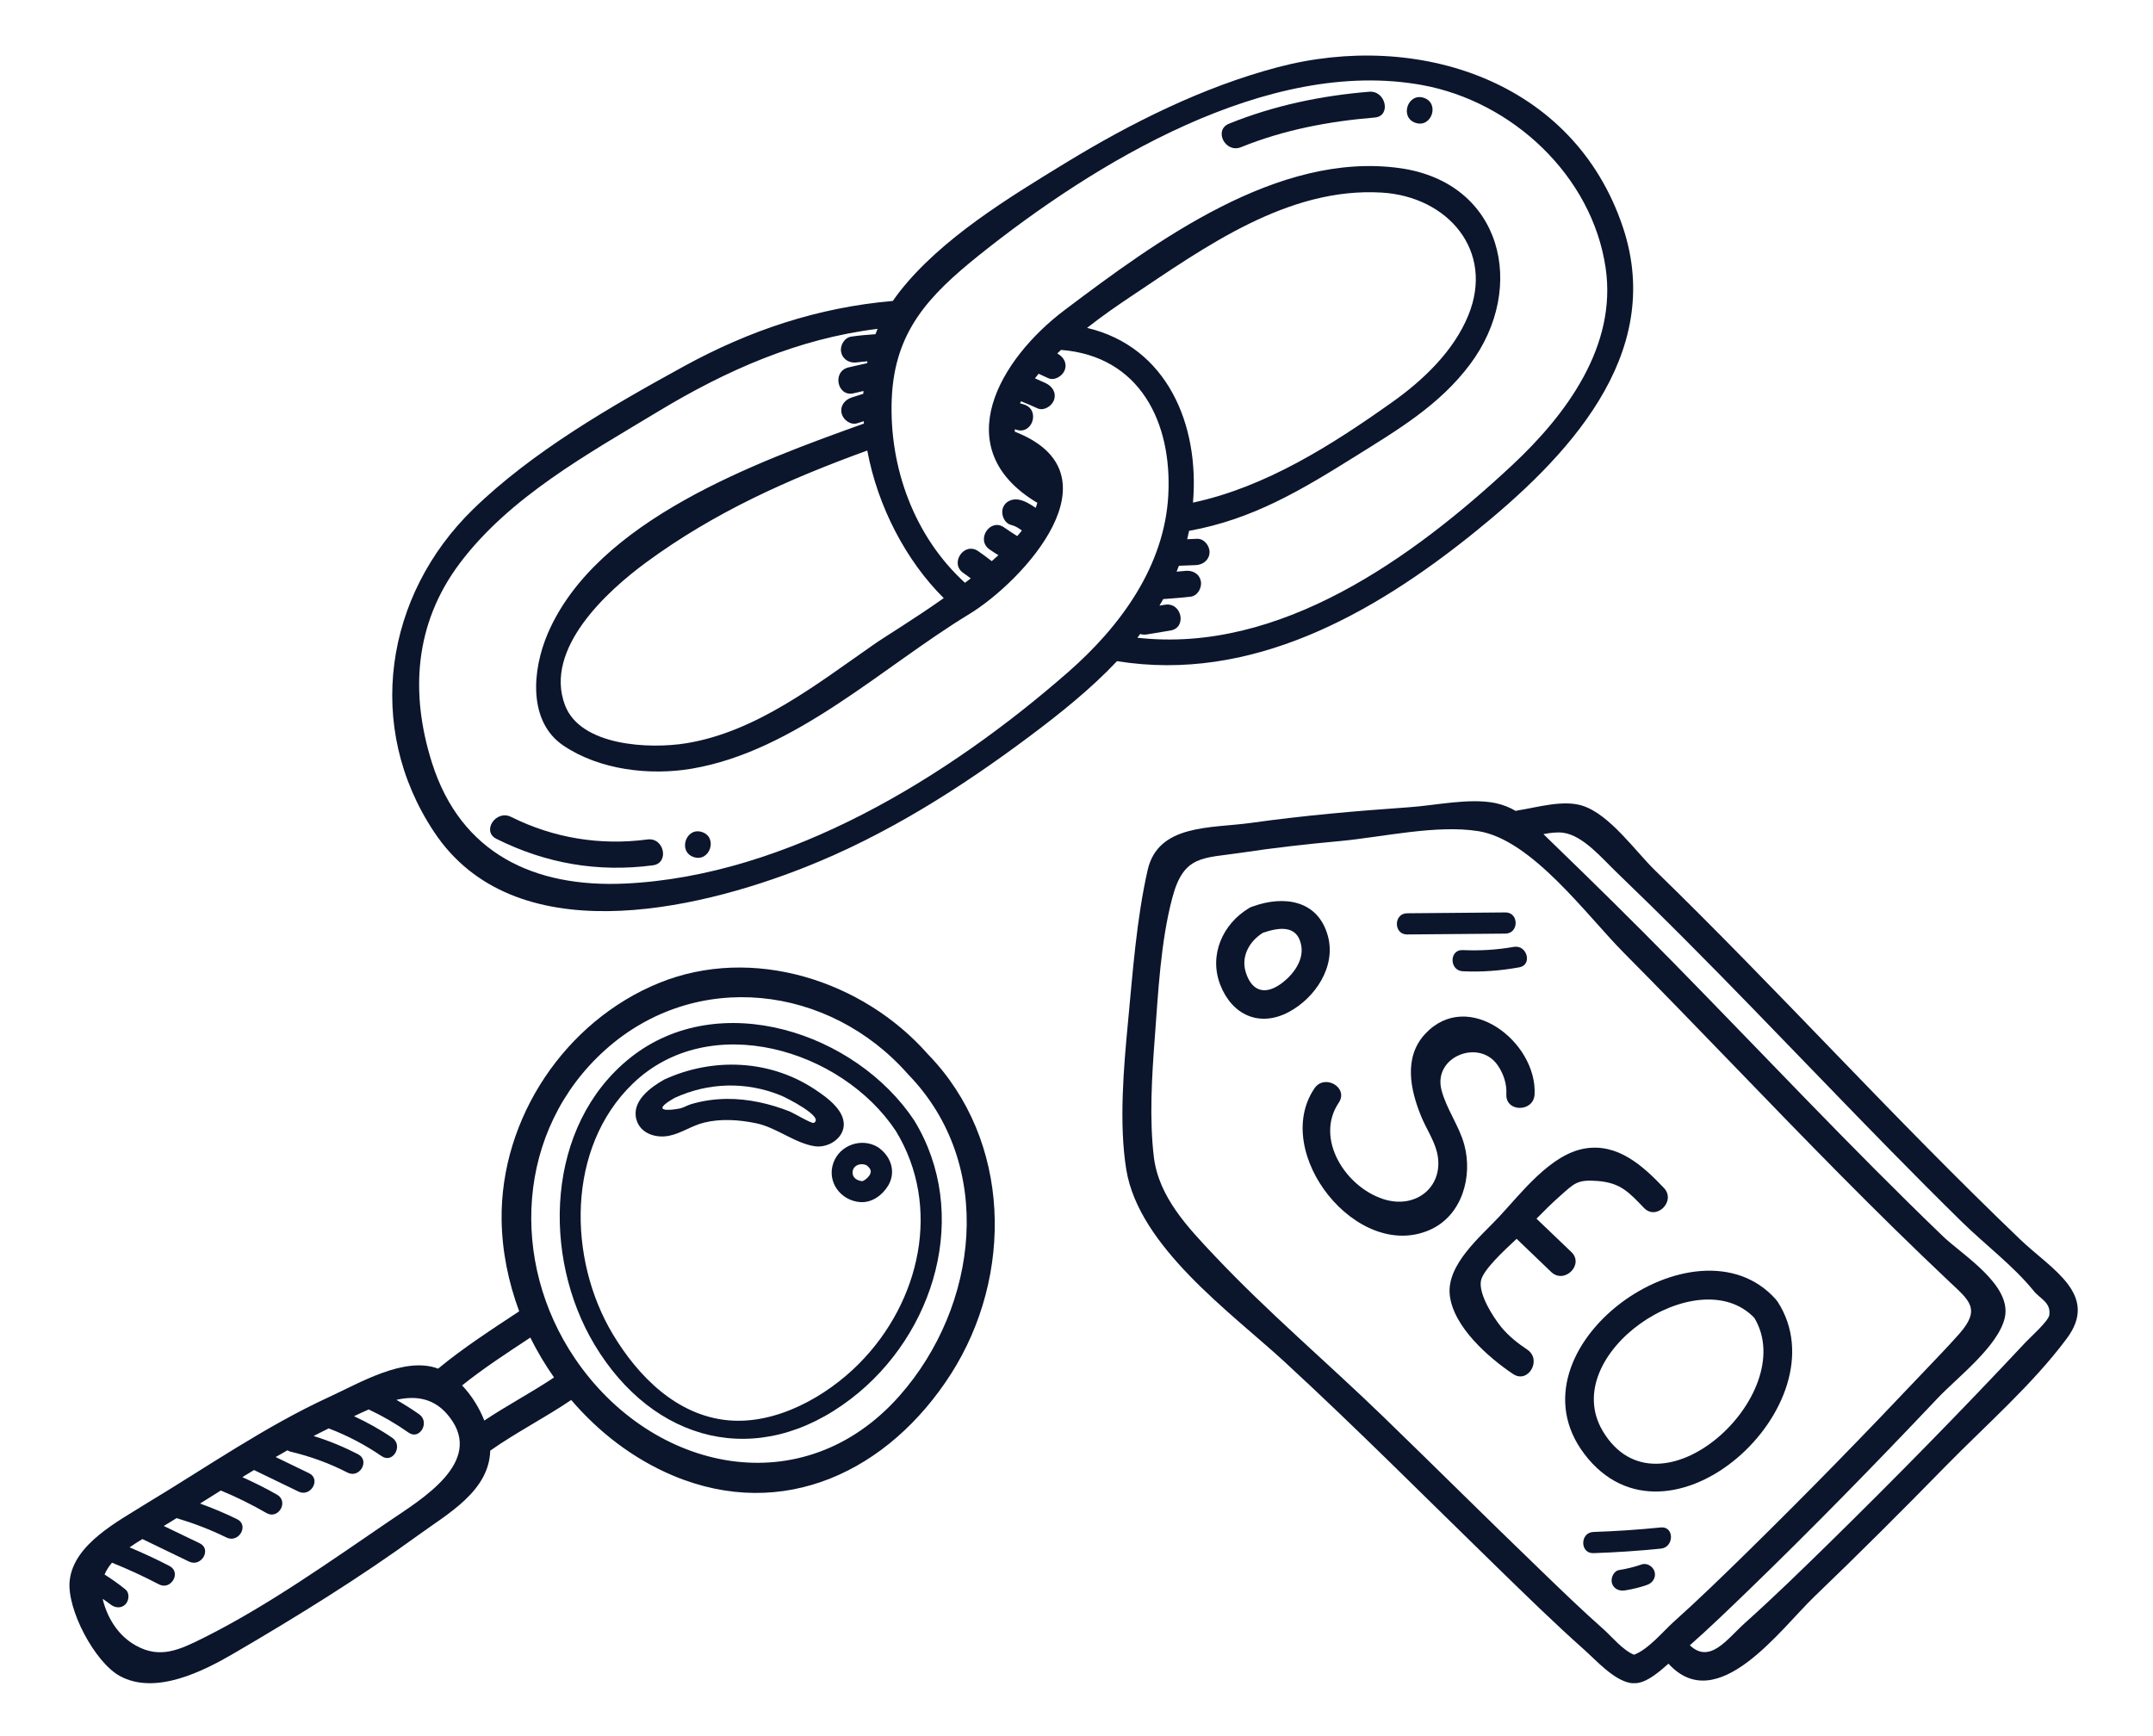 <svg width="310" height="250" viewBox="0 0 310 250" fill="none" xmlns="http://www.w3.org/2000/svg">
<path d="M290.881 178.484C281.826 169.808 273.096 160.834 264.393 151.819C255.785 142.912 247.19 133.979 238.311 125.344C235.464 122.578 231.804 117.305 227.873 116.031C225.066 115.122 221.325 116.275 218.492 116.708C218.397 116.722 218.329 116.749 218.248 116.776C217.407 116.288 216.472 115.895 215.36 115.651C211.565 114.865 206.684 115.99 202.834 116.247C195.243 116.776 187.652 117.44 180.114 118.498C174.394 119.298 166.762 118.62 165.243 125.289C163.657 132.284 163.101 139.93 162.424 147.088C161.786 153.73 161.095 161.796 162.166 168.411C163.969 179.514 177.213 188.99 184.873 196.025C195.338 205.664 205.369 215.763 215.564 225.686C219.671 229.685 223.779 233.711 228.062 237.521C229.784 239.052 232.305 241.899 234.732 242.347C234.935 242.387 235.125 242.387 235.315 242.374C235.478 242.387 235.64 242.374 235.816 242.347C237.389 242.089 238.948 240.693 240.236 239.568C247.271 247.295 256.368 234.579 261.261 229.888C267.66 223.748 273.936 217.471 280.131 211.14C285.92 205.23 292.617 199.414 297.565 192.772C302.336 186.414 295.369 182.781 290.881 178.484ZM235.274 238.28C233.702 237.656 232.061 235.677 230.936 234.66C227.873 231.949 224.917 229.102 221.976 226.255C214.303 218.867 206.752 211.344 199.106 203.942C191.108 196.201 182.541 188.949 174.895 180.842C171.018 176.735 166.843 172.37 166.138 166.608C165.474 161.132 165.853 154.923 166.274 149.433C166.762 142.939 167.114 135.606 168.795 129.288C170.435 123.066 173.214 123.622 178.718 122.795C183.436 122.077 188.194 121.548 192.938 121.114C199.039 120.545 206.847 118.715 212.893 119.691C220.593 120.938 228.496 131.851 233.756 137.151C244.262 147.738 254.497 158.61 265.003 169.211C270.141 174.403 275.346 179.527 280.66 184.543C283.548 187.268 285.283 188.474 282.097 192.08C280.362 194.046 278.505 195.93 276.702 197.842C268.5 206.518 260.163 215.072 251.636 223.436C248.139 226.865 244.614 230.295 240.954 233.576C239.558 234.823 237.308 237.548 235.274 238.28ZM295.07 189.369C294.948 190.237 292.346 192.555 291.681 193.26C282.382 203.196 272.838 212.916 263.119 222.446C259.228 226.255 255.31 230.065 251.257 233.698C248.668 236.029 246.214 239.662 243.313 236.924C246.146 234.416 248.871 231.786 251.582 229.17C260.95 220.114 270.059 210.774 279.02 201.312C281.772 198.398 287.709 193.883 288.658 189.762C289.743 185.045 282.544 180.707 279.752 178.023C266.494 165.266 253.914 151.846 241.036 138.71C235.112 132.664 229.079 126.74 223.006 120.87C222.735 120.613 222.477 120.355 222.233 120.111C223.236 119.921 224.253 119.799 225.107 119.921C227.94 120.314 230.719 123.649 232.685 125.533C236.033 128.76 239.355 132.013 242.635 135.307C249.291 141.977 255.825 148.782 262.386 155.56C269.015 162.42 275.671 169.265 282.477 175.949C285.811 179.216 289.892 182.279 292.82 185.885C293.701 187.01 295.328 187.526 295.07 189.369Z" fill="#0B162D"/>
<path d="M191.19 134.765C189.766 129.587 184.859 128.922 180.44 130.509C180.263 130.563 180.074 130.617 179.884 130.739C176.034 133.03 174.041 137.531 175.695 141.801C177.39 146.179 181.361 147.969 185.564 145.732C189.373 143.699 192.41 139.171 191.19 134.765ZM184.181 141.841C181.958 143.305 180.196 142.601 179.382 140.038C178.65 137.72 179.884 135.538 181.849 134.318C184.086 133.559 186.825 133.084 187.367 136.189C187.76 138.466 185.957 140.662 184.181 141.841Z" fill="#0B162D"/>
<path d="M210.833 164.832C210.087 162.094 208.27 159.722 207.552 156.956C206.305 152.144 213.002 149.514 215.659 153.418C216.499 154.638 216.973 156.102 216.892 157.58C216.77 160.196 220.837 160.183 220.959 157.58C221.325 150.043 211.348 142.261 205.193 148.89C202.062 152.266 203.065 156.956 204.637 160.779C205.329 162.46 206.481 164.182 206.901 165.917C208.067 170.729 203.973 174.227 199.174 172.668C193.711 170.906 189.278 163.951 192.762 158.786C194.226 156.604 190.702 154.57 189.251 156.739C182.975 166.039 195.433 181.764 205.912 177.087C210.548 175.013 212.066 169.387 210.833 164.832Z" fill="#0B162D"/>
<path d="M226.246 180.287C224.579 178.687 222.911 177.087 221.23 175.488C222.328 174.376 223.426 173.278 224.592 172.248C226.68 170.391 227.1 169.821 230.082 170.065C233.309 170.336 234.502 171.638 236.698 173.929C238.501 175.827 241.375 172.953 239.572 171.055C236.549 167.869 232.916 164.575 228.171 165.388C223.25 166.229 219.048 171.787 215.848 175.217C213.205 178.05 208.271 182.09 208.745 186.482C209.247 191.05 214.33 195.497 217.855 197.855C220.037 199.319 222.071 195.795 219.902 194.344C218.56 193.45 217.204 192.379 216.174 191.118C214.954 189.627 212.893 186.36 213.232 184.448C213.503 182.889 216.553 180.097 218.37 178.389C220.037 179.988 221.705 181.574 223.359 183.174C225.256 184.963 228.144 182.09 226.246 180.287Z" fill="#0B162D"/>
<path d="M255.988 187.499C255.92 187.39 255.839 187.295 255.757 187.2C255.73 187.16 255.703 187.119 255.676 187.092C244.248 174.281 216.58 194.127 228.116 209.365C240.236 225.374 265.396 202.207 255.988 187.499ZM252.599 189.776C259.255 200.824 238.812 219.586 230.773 206.07C224.212 195.036 244.492 181.276 252.599 189.776Z" fill="#0B162D"/>
<path d="M202.604 134.562C207.322 134.521 212.039 134.481 216.757 134.44C218.722 134.427 218.722 131.376 216.757 131.39C212.039 131.431 207.322 131.471 202.604 131.512C200.638 131.525 200.638 134.576 202.604 134.562Z" fill="#0B162D"/>
<path d="M210.615 136.812C208.65 136.717 208.663 139.767 210.615 139.862C213.354 139.998 216.065 139.781 218.763 139.293C220.688 138.941 219.874 135.999 217.949 136.351C215.509 136.785 213.083 136.921 210.615 136.812Z" fill="#0B162D"/>
<path d="M239.138 219.952C235.911 220.277 232.685 220.494 229.432 220.603C227.479 220.67 227.466 223.72 229.432 223.653C232.671 223.544 235.911 223.327 239.138 223.002C241.076 222.812 241.09 219.762 239.138 219.952Z" fill="#0B162D"/>
<path d="M236.372 225.279C235.328 225.645 234.257 225.903 233.159 226.079C232.346 226.201 231.899 227.231 232.089 227.95C232.333 228.817 233.146 229.143 233.959 229.021C235.057 228.845 236.128 228.587 237.172 228.221C237.945 227.95 238.46 227.177 238.243 226.35C238.04 225.591 237.158 225.008 236.372 225.279Z" fill="#0B162D"/>
<path d="M233.689 32.765C226.62 11.532 204.043 4.362 183.937 9.688C173.161 12.548 162.898 17.675 153.412 23.468C145.215 28.477 135.52 34.361 129.53 42.002C129.19 42.44 128.866 42.884 128.557 43.334C117.776 44.272 107.924 47.561 98.436 52.767C88.036 58.471 76.646 65.022 68.101 73.348C55.462 85.673 52.419 104.634 62.504 119.805C73.993 137.129 99.976 131.183 115.905 124.886C127.562 120.273 138.215 113.532 148.226 106.045C152.69 102.701 157.063 99.203 160.837 95.204C180.076 98.321 197.613 88.502 212.224 76.721C225.471 66.054 239.828 51.22 233.689 32.765ZM156.522 47.216C158.828 45.4 161.125 43.829 162.857 42.676C173.509 35.562 185.448 26.917 198.958 27.733C208.441 28.304 215.237 36.095 211.409 45.428C209.294 50.596 204.869 54.789 200.415 57.941C191.751 64.094 182.255 70.132 171.771 72.377C172.732 61.174 168.066 49.944 156.522 47.216ZM135.885 86.129C131.548 89.195 127.444 91.663 125.825 92.799C117.656 98.476 108.92 105.388 98.813 107.028C93.514 107.892 83.583 107.44 81.351 101.547C78.274 93.419 87.439 85.102 93.028 80.992C102.91 73.73 113.478 69.023 124.876 64.875C126.372 72.943 130.473 80.769 135.885 86.129ZM90.008 127.233C76.935 127.842 66.362 122.928 62.209 109.876C59.009 99.805 59.696 89.809 66.158 81.169C73.344 71.576 84.66 65.357 94.744 59.264C104.625 53.299 114.905 48.764 126.358 47.355C126.258 47.606 126.152 47.873 126.051 48.124C124.887 48.202 123.734 48.302 122.576 48.47C121.568 48.617 120.904 49.767 121.12 50.727C121.342 51.779 122.347 52.342 123.377 52.184C123.884 52.102 124.391 52.074 124.903 52.03C124.893 52.115 124.861 52.212 124.851 52.297C123.949 52.497 123.047 52.697 122.14 52.913C119.777 53.502 120.556 57.226 122.941 56.627C123.405 56.513 123.864 56.416 124.328 56.303C124.318 56.441 124.308 56.58 124.303 56.703C123.748 56.876 123.188 57.064 122.633 57.236C121.657 57.554 120.944 58.421 121.177 59.493C121.366 60.427 122.442 61.262 123.434 60.95C123.748 60.858 124.047 60.761 124.367 60.654C124.383 60.766 124.378 60.888 124.395 61.001C124.357 61.006 124.32 61.011 124.277 61.033C108.987 66.527 85.904 74.888 78.887 91.186C76.596 96.51 76.008 103.943 81.149 107.382C86.358 110.881 93.568 111.715 99.614 110.688C114.496 108.153 127.003 96.069 139.506 88.463C147.357 83.695 161.61 68.204 146.127 62.167C146.11 62.055 146.115 61.932 146.12 61.809C146.184 61.831 146.249 61.852 146.313 61.873C148.627 62.673 149.818 59.066 147.504 58.266C147.295 58.197 147.082 58.144 146.873 58.075C146.905 57.979 146.958 57.872 147.006 57.782C147.792 58.094 148.588 58.428 149.358 58.789C150.277 59.235 151.471 58.474 151.767 57.576C152.122 56.502 151.49 55.617 150.554 55.166C150.046 54.927 149.533 54.705 149.02 54.482C149.185 54.252 149.36 54.043 149.541 53.818C150.006 54.025 150.45 54.243 150.915 54.45C151.84 54.88 153.028 54.134 153.325 53.236C153.664 52.211 153.09 51.363 152.229 50.901C152.41 50.73 152.591 50.559 152.772 50.387C164.109 51.268 168.78 60.811 168.217 71.293C167.67 81.566 161.288 90.233 153.789 96.788C136.556 111.881 113.431 126.132 90.008 127.233ZM163.764 91.833C163.913 91.651 164.041 91.48 164.174 91.292C164.446 91.382 164.756 91.413 165.092 91.364C166.239 91.174 167.387 90.984 168.534 90.794C170.941 90.398 170.161 86.673 167.733 87.081C167.472 87.119 167.205 87.173 166.944 87.211C167.135 86.901 167.31 86.585 167.485 86.27C168.799 86.17 170.128 86.076 171.44 85.922C172.46 85.797 173.102 84.604 172.897 83.665C172.67 82.577 171.659 82.083 170.64 82.209C170.234 82.253 169.818 82.275 169.412 82.319C169.524 82.036 169.635 81.753 169.746 81.469C170.558 81.435 171.369 81.401 172.159 81.377C173.184 81.342 174.1 80.667 174.156 79.583C174.207 78.622 173.387 77.551 172.362 77.586C171.892 77.609 171.406 77.626 170.937 77.649C171.032 77.253 171.132 76.842 171.211 76.441C180.362 74.787 187.328 70.598 195.146 65.713C201.285 61.873 207.244 58.364 211.664 52.463C219.935 41.416 216.336 26.253 201.526 24.207C184.014 21.785 166.459 34.727 153.3 44.641C143.908 51.709 136.3 64.629 149.359 72.408C149.295 72.654 149.216 72.894 149.121 73.13C148.393 72.641 147.66 72.168 146.8 71.972C145.807 71.751 144.735 72.144 144.391 73.186C144.094 74.084 144.6 75.353 145.604 75.595C146.165 75.727 146.662 76.052 147.138 76.387C146.926 76.654 146.708 76.938 146.463 77.195C145.832 76.791 145.184 76.381 144.58 75.951C142.574 74.542 140.479 77.708 142.469 79.112C142.887 79.41 143.331 79.681 143.758 79.946C143.45 80.236 143.125 80.519 142.8 80.803C142.147 80.303 141.494 79.803 140.826 79.351C138.788 77.985 136.693 81.151 138.715 82.513C139.079 82.757 139.432 83.034 139.774 83.289C139.508 83.503 139.226 83.712 138.943 83.921C131.632 77.258 127.995 67.274 128.399 57.434C128.789 47.748 133.712 42.582 140.925 36.785C157.549 23.483 182.55 8.181 204.797 12.255C217.707 14.616 229.232 25.266 231.186 38.57C232.851 49.841 225.49 59.749 217.732 66.983C203.468 80.301 184.277 94.161 163.764 91.833Z" fill="#0B162D"/>
<path d="M197.139 13.211C190.195 13.781 183.435 15.193 176.972 17.806C174.695 18.726 176.423 22.105 178.679 21.197C184.838 18.697 191.342 17.467 197.94 16.925C200.352 16.726 199.551 13.012 197.139 13.211Z" fill="#0B162D"/>
<path d="M205.01 14.086C202.686 13.319 201.495 16.925 203.819 17.693C206.144 18.461 207.335 14.854 205.01 14.086Z" fill="#0B162D"/>
<path d="M93.226 120.882C86.422 121.782 79.724 120.691 73.586 117.633C71.421 116.545 69.294 119.7 71.476 120.794C78.602 124.356 86.107 125.643 94.005 124.606C96.423 124.285 95.627 120.555 93.226 120.882Z" fill="#0B162D"/>
<path d="M101.081 119.814C98.757 119.046 97.566 122.653 99.89 123.421C102.215 124.188 103.406 120.581 101.081 119.814Z" fill="#0B162D"/>
<path d="M136.935 197.833C145.927 183.754 145.695 164.235 133.607 151.811C124.259 141.179 108.362 136.081 94.928 141.533C81.382 147.035 72.038 161.017 72.225 175.645C72.286 180.153 73.187 184.603 74.755 188.827C70.79 191.45 66.75 194.053 63.08 197.085C58.243 195.257 51.714 199.187 47.468 201.128C38.194 205.391 29.758 211.285 21.031 216.532C17.089 219.033 10.597 222.317 10.033 227.619C9.591 231.711 13.639 239.375 17.263 241.349C22.409 244.155 29.324 240.629 33.724 238.055C42.671 232.837 51.819 227.178 60.19 221.088C64.445 217.987 70.417 214.75 70.586 208.893C74.338 206.252 78.443 204.173 82.248 201.596C86.246 206.275 91.216 210.087 96.892 212.482C112.829 219.181 128.002 211.799 136.935 197.833ZM56.086 219.013C47.601 224.794 38.645 231.171 29.469 235.77C25.936 237.537 23.099 238.938 19.565 236.959C17.141 235.612 15.583 233.238 14.851 230.534C14.828 230.439 14.823 230.348 14.792 230.24C15.159 230.499 15.549 230.745 15.898 231.029C16.534 231.541 17.438 231.649 18.054 231.032C18.589 230.492 18.699 229.399 18.057 228.876C17.097 228.097 16.098 227.387 15.054 226.734C15.312 226.119 15.675 225.553 16.126 225.03C18.436 225.959 20.679 226.989 22.886 228.148C24.624 229.06 26.16 226.419 24.404 225.502C22.534 224.525 20.609 223.641 18.658 222.82C19.248 222.405 19.863 222.007 20.504 221.625C22.744 222.704 24.983 223.783 27.229 224.873C28.987 225.711 30.53 223.082 28.746 222.227C27.025 221.399 25.303 220.571 23.582 219.743C24.199 219.375 24.822 218.989 25.432 218.609C27.902 219.353 30.296 220.265 32.617 221.406C34.371 222.263 35.914 219.634 34.135 218.76C32.4 217.909 30.616 217.163 28.808 216.51C29.805 215.878 30.809 215.258 31.795 214.633C34.062 215.571 36.26 216.658 38.379 217.883C40.079 218.864 41.615 216.223 39.897 215.237C38.273 214.306 36.601 213.482 34.894 212.708C35.446 212.361 36.016 212.02 36.574 211.686C38.708 212.716 40.848 213.757 42.981 214.787C44.734 215.644 46.271 213.003 44.499 212.141C42.902 211.367 41.305 210.593 39.689 209.814C40.254 209.491 40.819 209.169 41.384 208.846C41.522 208.924 41.66 209.001 41.838 209.04C44.693 209.72 47.425 210.705 50.038 212.055C51.781 212.948 53.305 210.314 51.555 209.409C49.499 208.35 47.356 207.467 45.157 206.786C45.877 206.407 46.61 206.05 47.325 205.689C50.035 206.718 52.58 208.059 54.965 209.694C56.58 210.801 58.098 208.155 56.483 207.048C54.734 205.845 52.887 204.824 50.974 203.934C51.66 203.604 52.377 203.273 53.088 202.961C55.095 203.907 57.008 205.016 58.834 206.299C60.432 207.431 61.95 204.785 60.351 203.653C59.284 202.905 58.19 202.218 57.073 201.575C59.898 200.946 62.637 201.287 64.767 204.114C69.719 210.574 60.604 215.935 56.086 219.013ZM69.733 204.557C69.013 202.72 67.894 200.924 66.534 199.499C69.651 197.002 73.033 194.806 76.366 192.606C77.339 194.611 78.495 196.526 79.774 198.356C76.494 200.541 73.001 202.379 69.733 204.557ZM82.8 195.645C73.336 181.692 74.304 162.689 87.171 151.16C100.202 139.506 119.406 141.811 130.736 154.683C143.429 167.729 140.849 188.121 129.553 200.954C115.657 216.724 93.916 212.027 82.8 195.645Z" fill="#0B162D"/>
<path d="M131.638 161.349C123.234 148.679 103.547 142.139 90.762 152.31C78.543 162.049 77.999 180.919 85.59 193.615C94.024 207.704 109.133 211.722 122.553 201.407C134.682 192.11 139.801 174.718 131.638 161.349ZM104.869 204.525C97.442 203.848 91.865 198.181 88.228 192.11C81.747 181.277 81.533 165.29 91.102 156.049C102.165 145.378 121.161 151.064 128.989 162.861C135.631 173.758 132.513 187.463 123.707 196.346C119.002 201.093 111.801 205.157 104.869 204.525Z" fill="#0B162D"/>
<path d="M117.304 156.857C110.807 152.558 102.611 152.257 95.647 155.452C93.686 156.556 90.889 158.575 91.636 161.223C92.217 163.28 94.505 163.925 96.337 163.551C98.091 163.205 99.62 162.082 101.375 161.658C103.825 161.055 106.446 161.244 108.891 161.753C111.833 162.368 114.529 164.684 117.386 165.067C119.025 165.287 120.995 164.225 121.407 162.569C122.03 160.106 119.055 158.011 117.304 156.857ZM113.753 160.07C110.885 158.929 107.761 158.215 104.654 158.241C102.9 158.258 101.092 158.51 99.421 159.027C98.908 159.195 98.38 159.528 97.845 159.63C96.313 159.927 93.544 160.134 97.153 158.09C102.015 155.86 107.41 155.715 112.404 157.734C113.21 158.054 118.814 160.896 117.164 161.698C116.886 161.84 114.262 160.279 113.753 160.07Z" fill="#0B162D"/>
<path d="M126.783 165.478C126.758 165.461 126.74 165.456 126.726 165.433C126.656 165.364 126.567 165.29 126.472 165.234C124.144 163.753 120.925 164.842 119.995 167.449C119.022 170.174 121.023 172.887 123.846 173.102C125.541 173.227 127.07 172.105 127.903 170.693C128.968 168.867 128.385 166.78 126.783 165.478ZM123.637 169.975C123.192 169.823 122.84 169.508 122.772 169.033C122.614 167.827 123.948 167.347 124.837 167.838C125.277 168.227 125.496 168.555 125.309 169.02C125.144 169.442 124.658 169.876 124.249 170.062C124.207 170.071 124.172 170.091 124.153 170.086C124.026 170.081 123.78 170.033 123.637 169.975ZM124.315 170.04C124.38 170.019 124.404 170.005 124.315 170.04V170.04Z" fill="#0B162D"/>
</svg>
